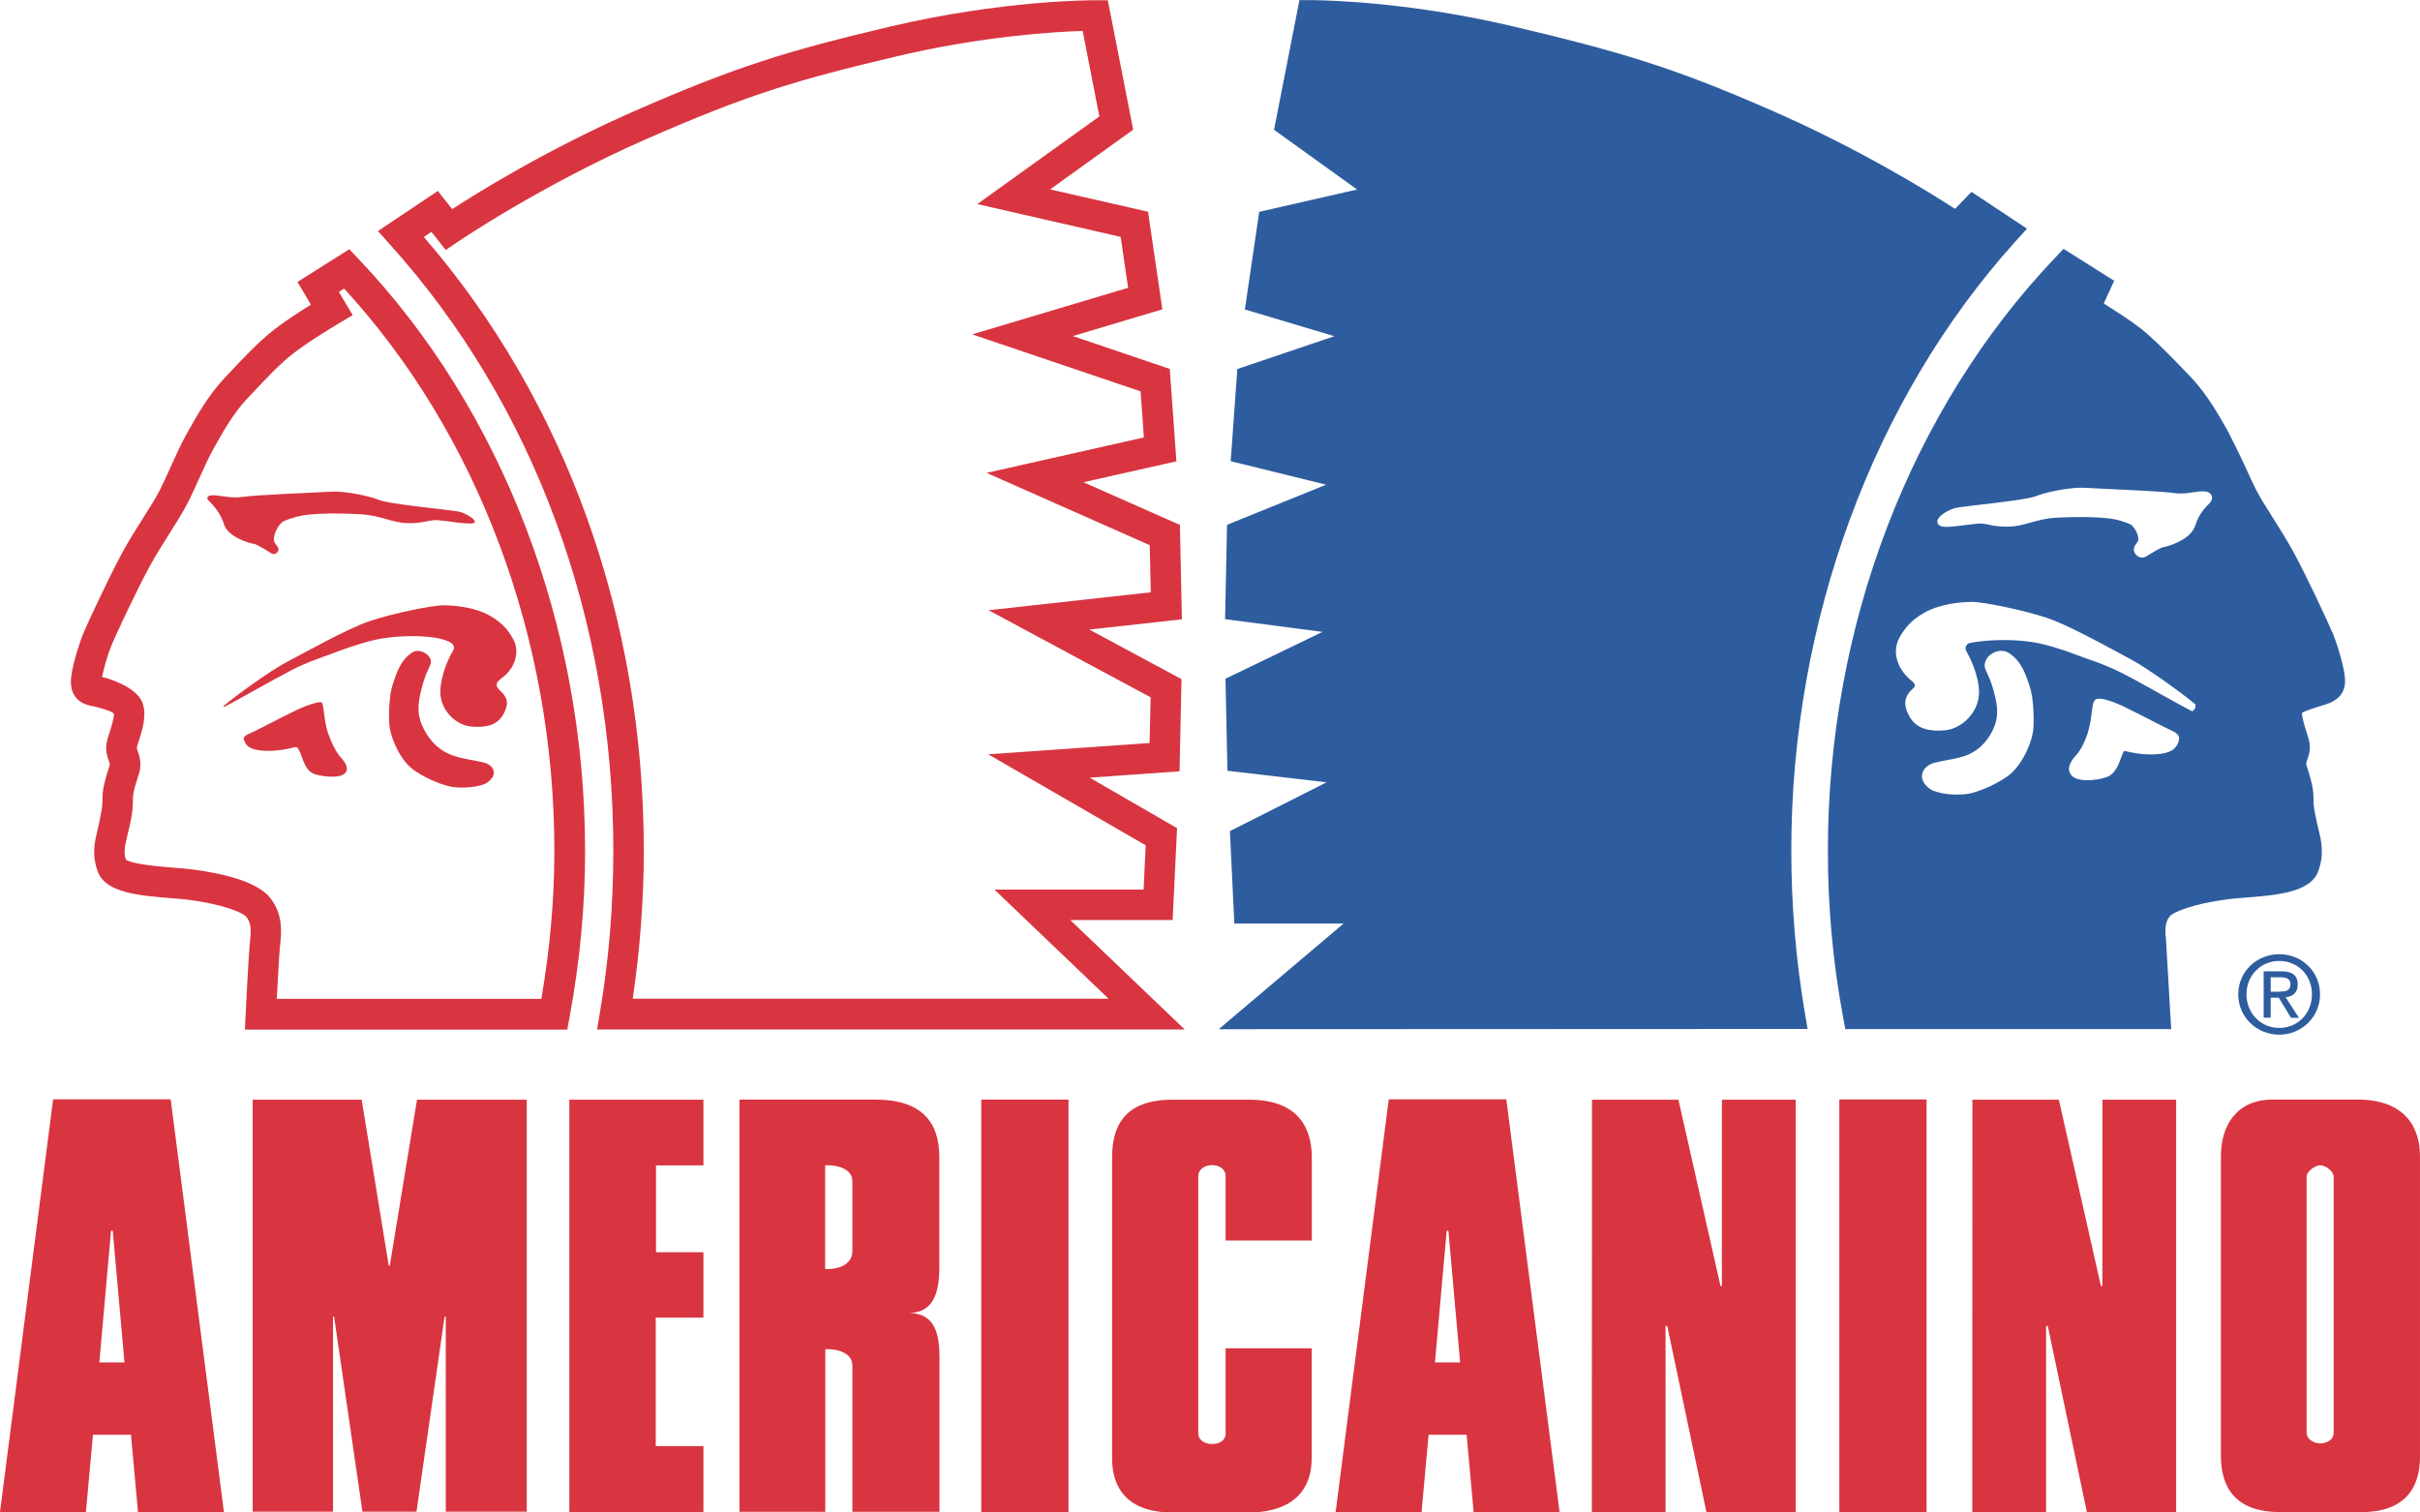  <svg width="160" height="100" viewBox="0 0 160 100" fill="none" xmlns="http://www.w3.org/2000/svg">
<g clip-path="url(#clip0_141_45166)">
<path d="M154.292 94.705C154.292 95.271 153.724 95.434 153.406 95.434C153.087 95.434 152.502 95.228 152.502 94.705V77.815C152.502 77.429 153.087 77.043 153.406 77.043C153.724 77.043 154.292 77.42 154.292 77.815V94.705ZM155.893 72.7H150.255C147.776 72.7 146.838 74.545 146.838 76.425V96.267C146.838 98.206 147.673 99.957 150.703 99.974H156.143C159.147 99.974 160.016 98.206 159.999 96.267V76.425C159.999 74.562 159.026 72.709 155.902 72.7" fill="#D83541"/>
<path d="M95.649 81.368H95.761L96.536 90.079H94.874L95.649 81.368ZM91.819 72.683L88.307 99.966H93.988L94.453 94.859H96.966L97.431 99.966H103.112L99.591 72.683H91.81H91.819Z" fill="#D83541"/>
<path d="M127.377 72.692H121.609V99.966H127.377V72.692Z" fill="#D83541"/>
<path d="M56.355 82.681C56.364 84.028 54.556 83.908 54.556 83.908V77.043C54.556 77.043 56.355 76.939 56.355 78.124V82.681ZM60.065 86.809C61.649 86.809 62.105 85.582 62.105 83.797V76.519C62.105 74.133 60.892 72.7 57.853 72.7H48.893V99.957H54.565V89.204C54.565 89.204 56.355 89.1 56.355 90.311V99.957H62.114V90.397C62.114 89.032 62.26 86.809 60.074 86.809" fill="#D83541"/>
<path d="M82.565 72.708H77.521C74.25 72.708 73.527 74.554 73.527 76.545V96.447C73.527 98.309 74.483 100 77.521 100H82.522C85.75 100 86.723 98.232 86.723 96.447V89.143H81.033V94.782C81.033 95.734 79.226 95.674 79.226 94.782V77.772C79.226 76.802 81.033 76.776 81.033 77.772V82.02H86.732V76.545C86.732 74.588 85.854 72.708 82.565 72.708Z" fill="#D83541"/>
<path d="M27.57 72.708L25.771 83.685L25.702 83.676L23.912 72.708H16.707V99.948H22.018V87.049L22.087 87.041L23.963 99.948H27.535L29.395 87.049H29.472V99.948H34.826V72.708H27.57Z" fill="#D83541"/>
<path d="M37.641 72.708V99.966H46.507V95.614H43.356V87.118H46.507V82.793H43.373V77.051H46.507V72.708H37.641Z" fill="#D83541"/>
<path d="M113.845 72.708V85.024H113.751L110.97 72.708H105.255L105.246 99.966H110.118V87.659L110.23 87.667L112.821 99.966H118.726V72.708H113.845Z" fill="#D83541"/>
<path d="M70.644 72.7H64.877V99.974H70.644V72.7Z" fill="#D83541"/>
<path d="M7.342 81.368H7.454L8.229 90.079H6.568L7.342 81.368ZM3.512 72.683L0 99.966H5.681L6.146 94.859H8.659L9.124 99.966H14.805L11.285 72.683H3.512Z" fill="#D83541"/>
<path d="M139.006 72.708L138.998 85.024H138.903L136.123 72.708H130.407L130.398 99.966H135.279V87.659L135.391 87.667L137.973 99.966H143.878V72.708H139.006Z" fill="#D83541"/>
<path d="M16.741 35.942C17 35.977 17.783 36.492 17.947 36.586C18.102 36.681 18.274 36.629 18.377 36.449C18.489 36.269 18.343 36.148 18.162 35.882C17.955 35.462 18.429 34.604 18.764 34.458C19.109 34.312 19.616 34.114 20.383 34.029C21.149 33.943 22.345 33.917 23.748 33.994C25.151 34.063 25.909 34.552 26.873 34.586C27.837 34.621 28.207 34.423 28.723 34.389C29.231 34.355 31.409 34.818 31.4 34.501C31.375 34.312 30.893 33.986 30.428 33.848C29.963 33.711 25.659 33.359 24.953 33.016C24.488 32.827 22.879 32.449 21.872 32.51C20.865 32.57 16.939 32.715 16.053 32.853C15.166 32.981 14.538 32.707 13.953 32.75C13.712 32.767 13.651 32.956 13.763 33.067C13.901 33.205 14.555 33.805 14.805 34.655C15.054 35.505 16.492 35.917 16.75 35.951" fill="#D83541"/>
<path d="M33.165 44.842C34.095 44.164 34.37 43.066 33.94 42.276C33.664 41.77 33.294 41.22 32.373 40.697C31.392 40.148 30.109 40.027 29.334 40.019C28.56 40.019 25.986 40.551 24.462 41.057C22.939 41.564 20.012 43.229 18.945 43.778C17.886 44.327 15.554 46.026 14.796 46.661C14.77 46.67 14.796 46.739 14.813 46.747C15.252 46.533 18.11 44.911 19.255 44.319C20.391 43.726 21.45 43.417 22.302 43.083C23.154 42.757 24.377 42.362 25.186 42.224C26.855 41.95 28.672 42.027 29.498 42.345C29.791 42.456 30.195 42.662 29.928 43.066C29.756 43.323 29.119 44.61 29.111 45.743C29.111 46.979 30.161 47.949 31.142 48.035C32.123 48.12 32.872 47.975 33.294 47.202C33.656 46.524 33.569 46.121 33.053 45.649C32.752 45.374 32.743 45.142 33.165 44.842Z" fill="#D83541"/>
<path d="M32.037 50.429C31.504 50.283 30.72 50.206 30.006 49.974C29.18 49.708 28.474 49.108 28.009 48.181C27.544 47.254 27.613 46.524 27.88 45.503C28.129 44.525 28.336 44.284 28.465 43.915C28.654 43.383 27.802 42.791 27.252 43.143C26.459 43.649 26.193 44.576 25.969 45.237C25.702 46.026 25.702 47.383 25.736 47.872C25.788 48.61 26.287 49.94 27.114 50.712C27.51 51.09 28.568 51.674 29.541 51.948C30.514 52.223 31.848 52 32.201 51.751C33.01 51.184 32.58 50.584 32.046 50.438" fill="#D83541"/>
<path d="M21.708 48.55C21.381 47.537 21.432 46.593 21.269 46.447C21.131 46.327 20.124 46.696 19.711 46.893C19.298 47.09 17.929 47.777 17.172 48.172C16.414 48.575 16.018 48.61 16.139 48.944C16.259 49.279 16.448 49.571 17.456 49.639C18.351 49.691 19.289 49.459 19.504 49.399C19.909 49.288 19.926 50.661 20.606 51.09C20.959 51.313 22.474 51.545 22.835 51.098C23.162 50.695 22.586 50.154 22.448 49.974C22.13 49.571 21.871 49.004 21.725 48.55" fill="#D83541"/>
<path d="M35.782 66.04H18.3C18.36 64.942 18.446 63.303 18.498 62.702L18.524 62.462C18.61 61.621 18.722 60.462 17.87 59.372C16.992 58.248 14.582 57.724 12.714 57.484C12.378 57.441 11.956 57.407 11.517 57.372C10.691 57.304 8.814 57.158 8.324 56.84C8.169 56.368 8.246 55.982 8.401 55.321C8.436 55.167 8.479 55.012 8.513 54.849L8.548 54.712C8.72 53.905 8.789 53.579 8.789 52.815C8.789 52.412 8.926 51.983 9.073 51.519C9.116 51.399 9.15 51.27 9.193 51.15C9.391 50.481 9.21 49.949 9.098 49.631C9.073 49.571 9.047 49.485 9.038 49.451C9.055 49.365 9.124 49.151 9.176 48.987C9.417 48.224 9.718 47.28 9.426 46.481C9.004 45.314 6.826 44.774 6.826 44.774C6.792 44.774 6.774 44.765 6.749 44.757C6.852 44.207 7.136 43.229 7.394 42.611C7.687 41.916 9.064 38.964 9.882 37.47C10.269 36.758 10.725 36.028 11.173 35.325C11.655 34.561 12.111 33.84 12.43 33.213C12.679 32.724 12.92 32.175 13.161 31.651C13.48 30.948 13.807 30.218 14.117 29.669L14.203 29.515C14.754 28.536 15.434 27.326 16.303 26.399L16.708 25.97C17.586 25.035 18.481 24.073 19.41 23.352C20.486 22.52 22.432 21.361 22.449 21.353L23.318 20.838L22.406 19.302L22.75 19.078C31.59 28.699 36.652 42.182 36.652 56.248C36.652 59.501 36.359 62.719 35.791 66.049M23.663 17.079L23.095 16.478L19.669 18.641L20.555 20.143C19.849 20.58 18.868 21.215 18.162 21.765C17.112 22.58 16.157 23.601 15.227 24.588L14.823 25.017C13.781 26.125 12.998 27.515 12.43 28.527L12.344 28.682C11.991 29.308 11.638 30.081 11.302 30.828C11.07 31.334 10.837 31.866 10.613 32.312C10.347 32.853 9.916 33.531 9.46 34.252C8.995 34.981 8.522 35.745 8.1 36.509C7.248 38.08 5.836 41.092 5.526 41.839C5.371 42.199 4.579 44.379 4.7 45.314C4.838 46.447 5.767 46.619 6.12 46.688C6.198 46.705 6.267 46.713 6.344 46.739L6.413 46.756C7.17 46.945 7.437 47.091 7.532 47.185C7.558 47.426 7.351 48.095 7.256 48.387C7.153 48.704 7.067 48.979 7.033 49.228C6.972 49.683 7.101 50.035 7.188 50.292C7.256 50.498 7.265 50.532 7.256 50.575C7.222 50.687 7.188 50.798 7.153 50.91C6.981 51.468 6.774 52.094 6.774 52.815C6.774 53.364 6.731 53.536 6.576 54.291L6.551 54.429C6.525 54.566 6.49 54.703 6.456 54.849C6.267 55.63 6.043 56.514 6.473 57.647C6.998 59.037 9.219 59.218 11.371 59.389C11.793 59.423 12.189 59.458 12.473 59.492C14.728 59.784 16.062 60.333 16.294 60.625C16.63 61.054 16.604 61.535 16.527 62.281L16.501 62.547C16.415 63.526 16.252 66.873 16.243 67.019L16.191 68.074H37.504L37.659 67.251C38.347 63.5 38.683 59.904 38.683 56.257C38.683 41.384 33.217 27.111 23.671 17.087" fill="#D83541"/>
<path d="M28.027 15.663L28.517 15.328L28.888 15.791L29.473 16.53L30.256 15.998C30.308 15.963 35.791 12.23 42.815 9.157C49.426 6.265 52.567 5.313 59.247 3.733C64.919 2.386 69.731 2.103 71.582 2.043L72.684 7.698L64.618 13.492L74.095 15.663L74.586 19.027L64.274 22.108L75.412 25.876L75.627 28.922L65.229 31.265L76.015 36.045L76.084 39.161L65.358 40.345L76.075 46.104L76.006 49.125L65.333 49.871L75.748 55.888L75.61 58.814H65.746L73.295 66.032H41.834C42.307 62.831 42.565 59.544 42.565 56.231C42.565 40.852 37.401 26.502 28.01 15.654M70.773 60.831H77.53L77.822 54.755L72.047 51.416L77.986 50.996L78.115 44.902L72.021 41.624L78.141 40.946L78.012 34.707L71.633 31.883L77.779 30.501L77.34 24.391L70.928 22.22L76.85 20.452L75.903 13.998L69.43 12.522L74.922 8.574L73.243 0.017H72.417C72.167 0.017 66.271 0 58.773 1.777C52.068 3.364 48.703 4.386 41.997 7.321C36.273 9.827 31.668 12.676 29.895 13.826L28.948 12.625L24.988 15.277L25.763 16.143C35.3 26.717 40.551 40.963 40.551 56.248C40.551 59.853 40.258 63.44 39.673 66.89L39.475 68.066H78.33L70.781 60.848L70.773 60.831Z" fill="#D83541"/>
<path d="M146.132 33.222L146.098 33.256C145.917 33.437 145.366 33.969 145.151 34.715C144.858 35.728 143.24 36.148 143.008 36.183C142.905 36.191 142.577 36.372 142.052 36.698C141.983 36.741 141.932 36.775 141.897 36.792C141.631 36.947 141.321 36.861 141.149 36.569C140.985 36.294 141.14 36.08 141.278 35.891C141.303 35.857 141.329 35.814 141.355 35.779C141.398 35.685 141.381 35.505 141.312 35.307C141.192 34.973 140.968 34.724 140.864 34.672C140.529 34.526 140.047 34.338 139.315 34.26C138.489 34.175 137.275 34.157 135.993 34.226C135.269 34.26 134.736 34.415 134.211 34.561C133.763 34.69 133.341 34.801 132.859 34.818C132.205 34.835 131.809 34.758 131.482 34.69C131.31 34.655 131.155 34.621 130.991 34.612C130.828 34.604 130.415 34.655 130.01 34.707C128.883 34.852 128.401 34.895 128.194 34.715C128.125 34.655 128.091 34.578 128.091 34.483V34.449C128.142 34.089 128.805 33.728 129.235 33.599C129.416 33.548 129.967 33.479 130.931 33.368C132.257 33.213 134.254 32.982 134.684 32.776C135.209 32.561 136.853 32.192 137.869 32.252L139.358 32.329C140.925 32.398 143.068 32.501 143.705 32.595C144.196 32.664 144.592 32.613 144.979 32.553C145.254 32.51 145.521 32.467 145.788 32.492C145.995 32.501 146.158 32.613 146.227 32.776C146.287 32.922 146.244 33.085 146.132 33.205M145.074 46.911L144.953 47.031L144.807 46.962C144.592 46.859 143.869 46.456 143.034 45.992C142.07 45.452 140.976 44.842 140.365 44.533C139.539 44.104 138.764 43.821 138.067 43.581C137.809 43.486 137.568 43.4 137.335 43.315C136.5 42.989 135.295 42.602 134.495 42.474C132.808 42.19 131.017 42.345 130.225 42.517C130.122 42.534 130.036 42.62 129.984 42.722C129.95 42.791 129.933 42.903 129.993 43.023C130.191 43.375 130.837 44.611 130.845 45.761C130.845 47.134 129.666 48.189 128.598 48.284C127.772 48.352 126.748 48.309 126.223 47.331C125.81 46.567 125.896 46.018 126.515 45.486C126.576 45.434 126.602 45.383 126.602 45.323C126.602 45.228 126.533 45.126 126.412 45.031C125.422 44.259 125.078 43.083 125.577 42.173C125.878 41.624 126.283 41.04 127.23 40.508C128.297 39.907 129.657 39.804 130.38 39.796C131.198 39.796 133.832 40.354 135.33 40.852C136.561 41.264 138.652 42.388 140.03 43.134L140.873 43.589C141.966 44.164 144.273 45.838 145.048 46.49C145.082 46.507 145.134 46.533 145.134 46.541L145.151 46.662C145.168 46.765 145.117 46.876 145.065 46.936M144.041 49.03C143.869 49.502 143.559 49.811 142.517 49.871C141.622 49.931 140.692 49.708 140.443 49.64C140.382 49.708 140.305 49.923 140.245 50.077C140.09 50.498 139.9 51.021 139.479 51.288C139.083 51.536 137.421 51.828 136.948 51.253C136.535 50.755 137.051 50.172 137.266 49.923C137.301 49.889 137.327 49.854 137.344 49.837C137.662 49.434 137.903 48.876 138.024 48.481C138.187 47.958 138.256 47.451 138.299 47.074C138.36 46.636 138.385 46.396 138.532 46.267C138.867 45.975 140.322 46.67 140.339 46.679C140.735 46.868 142.121 47.563 142.887 47.966C143.094 48.069 143.266 48.155 143.412 48.224C143.817 48.404 144.196 48.575 144.032 49.022M134.443 48.112C134.391 48.962 133.832 50.318 132.997 51.107C132.575 51.502 131.491 52.111 130.475 52.403C129.451 52.695 128.03 52.463 127.617 52.172C127.066 51.785 127.049 51.391 127.084 51.193C127.144 50.85 127.445 50.558 127.85 50.446C128.082 50.378 128.349 50.335 128.633 50.275C129.02 50.206 129.459 50.12 129.872 49.992C130.664 49.734 131.31 49.159 131.732 48.318C132.153 47.468 132.102 46.799 131.844 45.795C131.671 45.143 131.534 44.834 131.413 44.585C131.362 44.465 131.31 44.353 131.258 44.224C131.146 43.907 131.276 43.546 131.594 43.289C131.904 43.04 132.412 42.911 132.825 43.177C133.625 43.692 133.935 44.593 134.15 45.246L134.194 45.392C134.486 46.241 134.469 47.683 134.443 48.112ZM154.206 41.821C153.897 41.083 152.493 38.071 151.633 36.492C151.211 35.728 150.738 34.964 150.273 34.235C149.816 33.514 149.386 32.836 149.119 32.295C148.895 31.84 148.654 31.317 148.422 30.802C148.086 30.055 147.294 28.502 147.294 28.502C146.726 27.489 145.943 26.099 144.901 24.992C144.901 24.992 142.612 22.546 141.562 21.739C140.839 21.172 139.797 20.512 139.091 20.065L139.78 18.564L136.432 16.452L135.863 17.053C126.326 27.077 120.852 41.349 120.852 56.222C120.852 59.99 121.179 63.586 121.85 67.216L122.005 68.04H143.55L143.214 62.247C143.146 61.5 143.111 61.028 143.447 60.591C143.679 60.299 145.013 59.75 147.269 59.458C147.553 59.423 147.949 59.389 148.37 59.355C150.522 59.183 152.743 59.011 153.268 57.613C153.69 56.488 153.475 55.596 153.285 54.815C153.251 54.669 153.217 54.532 153.182 54.394L153.156 54.248C152.993 53.502 152.958 53.322 152.958 52.772C152.958 52.051 152.752 51.425 152.58 50.867C152.545 50.747 152.502 50.635 152.476 50.524C152.468 50.489 152.476 50.446 152.545 50.24C152.631 49.983 152.76 49.623 152.7 49.176C152.666 48.927 152.58 48.653 152.476 48.335C152.382 48.043 152.175 47.383 152.201 47.134C152.287 47.039 153.096 46.782 153.389 46.687C153.673 46.584 154.886 46.396 155.033 45.263C155.153 44.327 154.353 42.147 154.206 41.787" fill="#2E5D9F"/>
<path d="M150.687 65.559C151.083 65.559 151.436 65.534 151.436 65.062C151.436 64.684 151.092 64.615 150.765 64.615H150.128V65.568H150.687V65.559ZM150.128 67.284H149.663V64.221H150.834C151.557 64.221 151.918 64.487 151.918 65.096C151.918 65.645 151.574 65.886 151.118 65.937L151.996 67.293H151.47L150.661 65.963H150.128V67.293V67.284ZM150.696 67.963C151.901 67.963 152.856 67.019 152.856 65.74C152.856 64.461 151.901 63.534 150.696 63.534C149.491 63.534 148.527 64.478 148.527 65.74C148.527 67.001 149.482 67.963 150.696 67.963ZM147.984 65.74C147.984 64.212 149.224 63.088 150.696 63.088C152.168 63.088 153.39 64.212 153.39 65.74C153.39 67.267 152.151 68.409 150.696 68.409C149.241 68.409 147.984 67.284 147.984 65.74Z" fill="#2E5D9F"/>
<path d="M134.021 15.122L130.346 12.684L129.261 13.809C127.548 12.702 122.943 9.844 117.15 7.312C110.686 4.48 107.234 3.45 100.141 1.768C93.513 0.197 88.22 0.026 86.757 0.008H85.913L84.234 8.582L89.726 12.53L83.253 14.006L82.306 20.46L88.22 22.228L81.807 24.399L81.368 30.492L87.677 32.046L81.127 34.698L80.998 40.937L87.436 41.778L81.024 44.876L81.153 50.961L87.703 51.725L81.316 54.952L81.609 61.062H88.831L80.576 68.048L119.509 68.031L119.311 66.855C118.726 63.371 118.433 59.801 118.433 56.222C118.433 41.083 123.83 26.407 133.238 15.98L134.021 15.113V15.122Z" fill="#2E5D9F"/>
</g>
<defs>
<clipPath id="clip0_141_45166">
<rect width="160" height="100" fill="white"/>
</clipPath>
</defs>
</svg>
